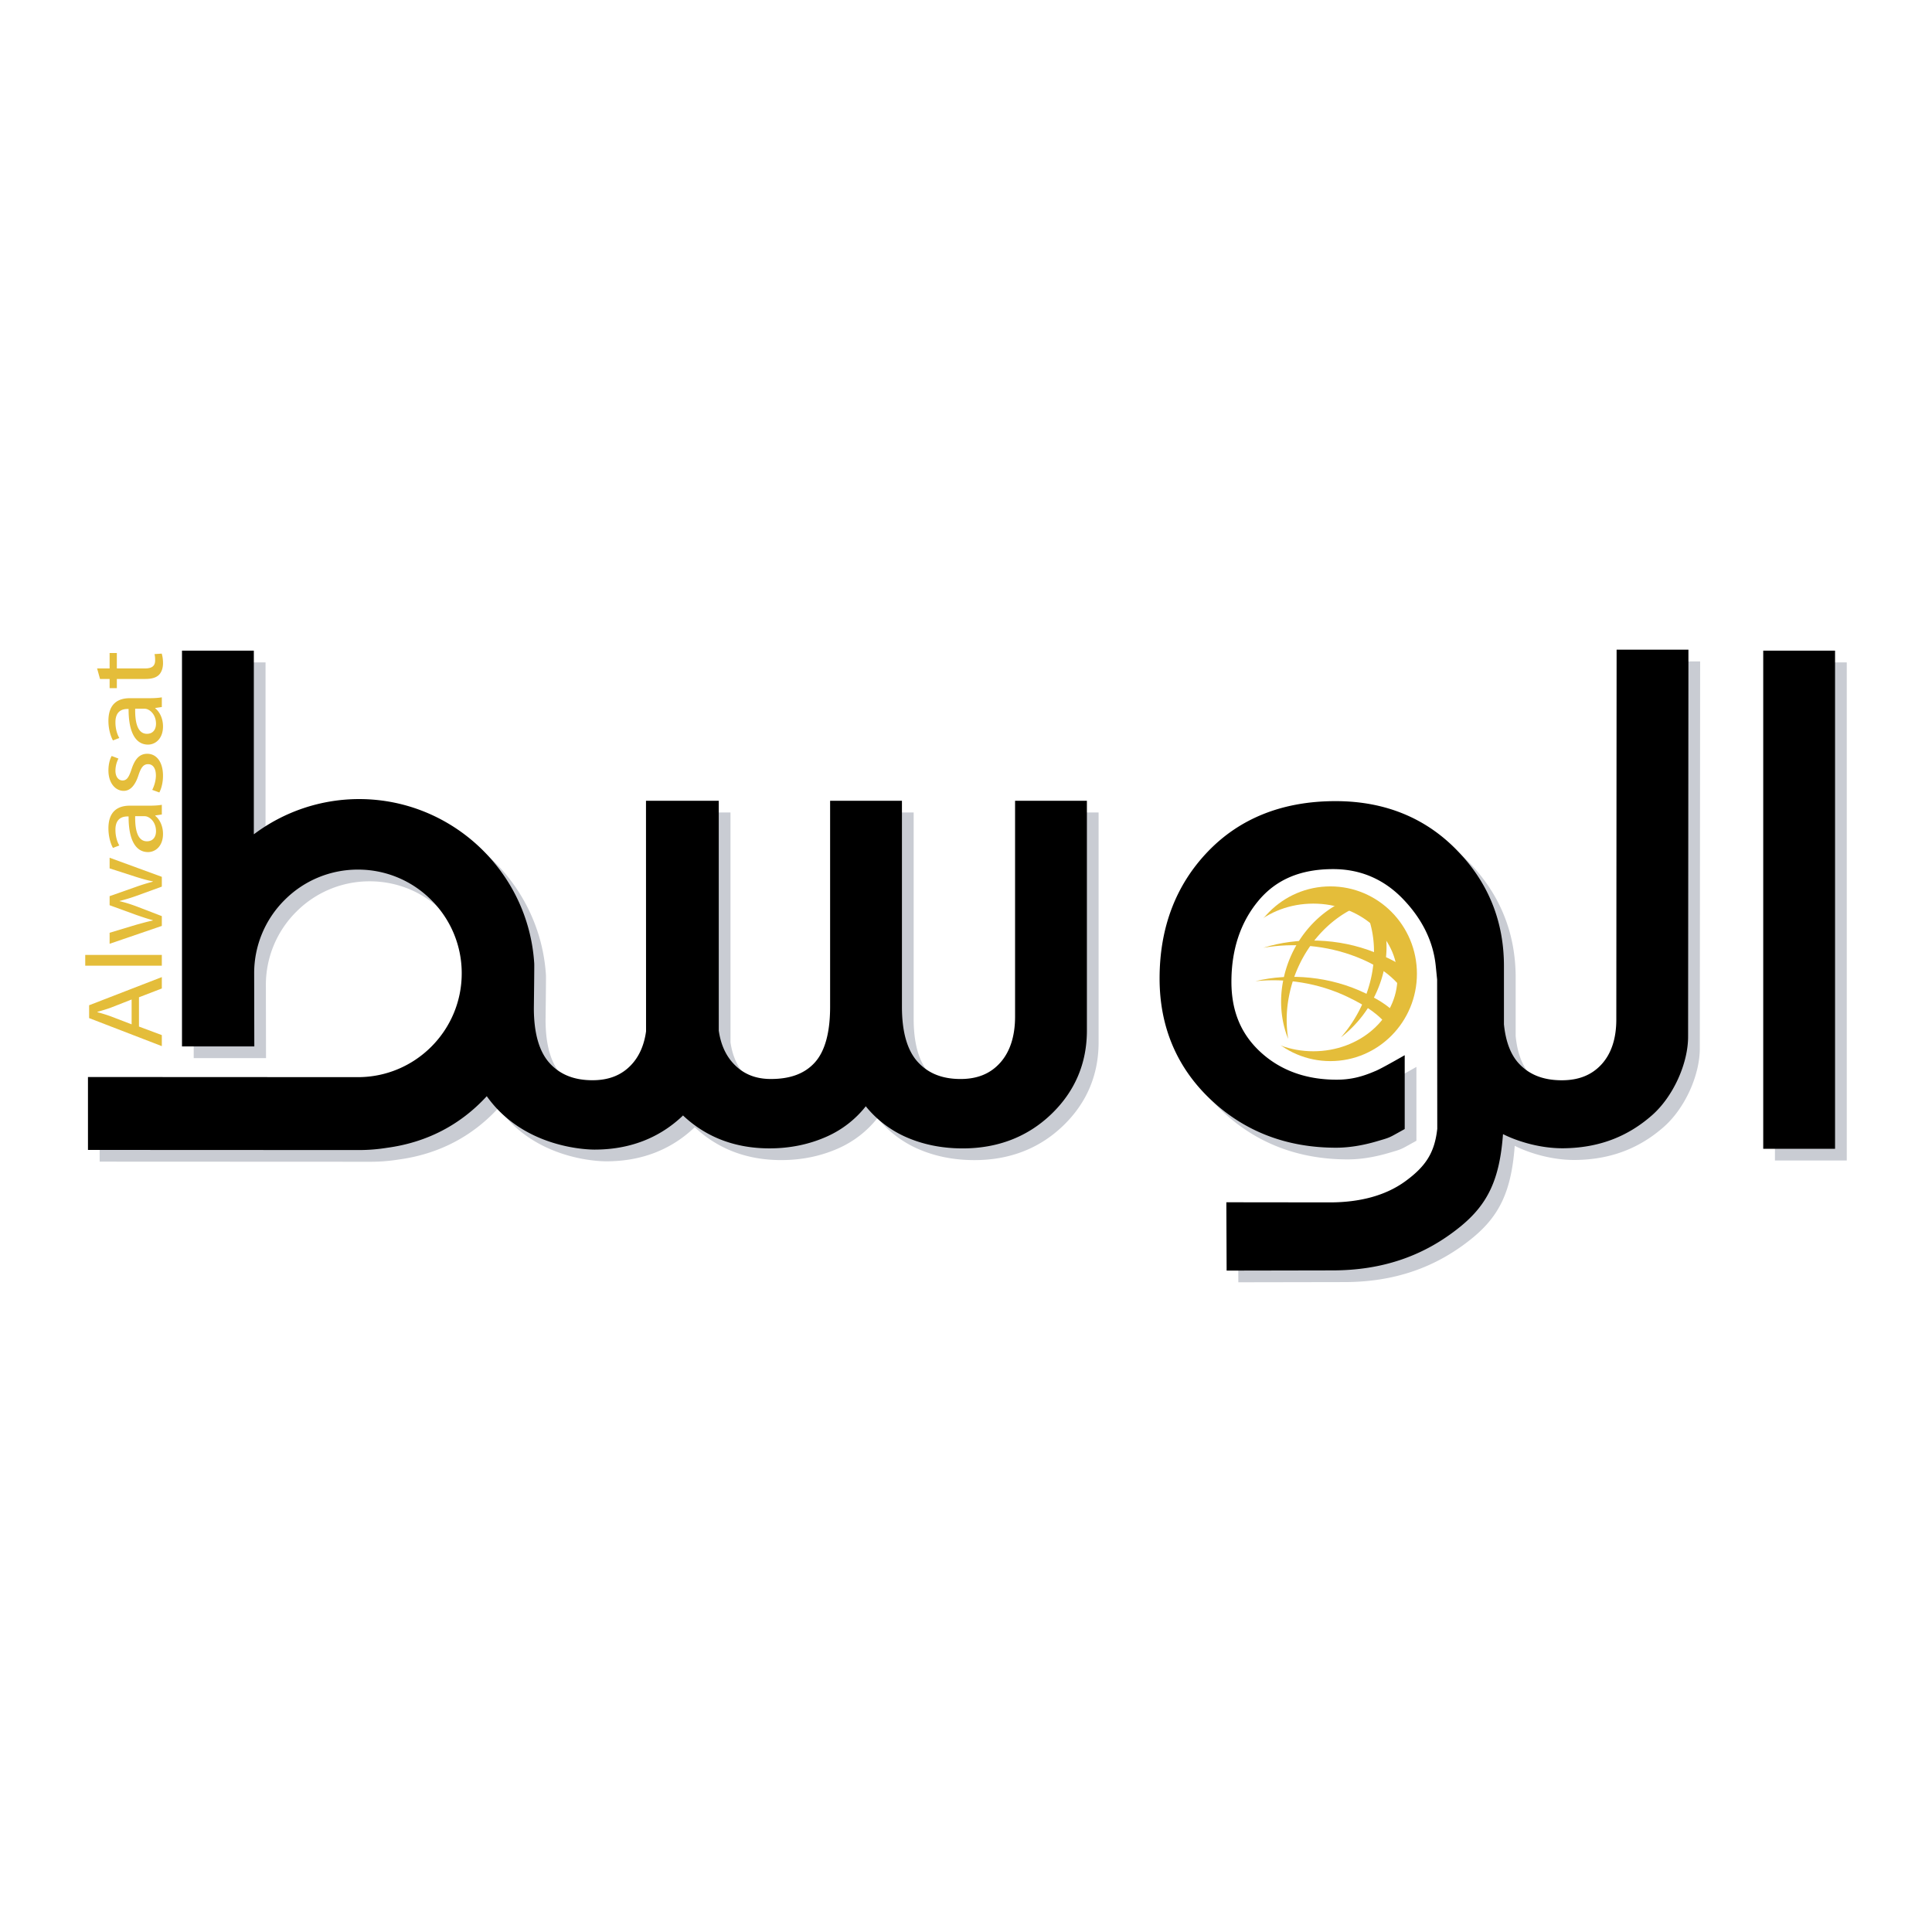 <svg xmlns="http://www.w3.org/2000/svg" width="2500" height="2500" viewBox="0 0 192.756 192.756"><g fill-rule="evenodd" clip-rule="evenodd"><path fill="#fff" d="M0 0h192.756v192.756H0V0z"/><path d="M177.086 66.674v49.11h7.166V66.085h-7.166v.589zM87.565 111.52h-.035a10.723 10.723 0 0 0 3.91 3.039c1.729.786 3.671 1.185 5.769 1.185 3.502 0 6.473-1.145 8.832-3.404 2.367-2.266 3.566-5.076 3.566-8.353V81.062h-7.166v21.526c0 1.954-.498 3.502-1.479 4.602-.977 1.097-2.271 1.629-3.957 1.629-1.828 0-3.225-.557-4.272-1.702-1.047-1.145-1.577-2.992-1.577-5.491V81.062H83.99v20.563c0 2.547-.508 4.407-1.51 5.529-1.001 1.12-2.441 1.664-4.402 1.664-1.591 0-2.839-.532-3.815-1.629-.738-.828-1.204-1.918-1.386-3.236l.006.08-.003-22.972h-7.259l.005 23.041.005-.077c-.177 1.344-.646 2.449-1.393 3.286-.978 1.096-2.272 1.63-3.957 1.63-1.829 0-3.227-.558-4.273-1.703-1.046-1.145-1.577-2.992-1.577-5.491.016-1.266.051-4.249.039-4.439-.567-9.182-8.222-16.394-17.426-16.418a17.483 17.483 0 0 0-10.53 3.5l-.021-.007V66.085h-7.167v39.486h7.216l-.003-.592-.013-6.725a10.29 10.29 0 0 1 3.057-7.31 10.282 10.282 0 0 1 7.326-3.015c2.76.007 5.356 1.093 7.309 3.056s3.024 4.564 3.017 7.326c-.016 5.709-4.673 10.341-10.381 10.326l-26.32-.014h-.59l.001 7.274h.588l26.419.012a17.59 17.59 0 0 0 2.818-.222c3.962-.533 7.319-2.269 9.967-5.155h-.007c3.661 5.176 10.013 5.333 10.753 5.333 3.5 0 6.473-1.146 8.833-3.406l.014-.014h-.033c2.312 2.188 5.22 3.297 8.647 3.297 2.049 0 3.977-.398 5.728-1.184a10.241 10.241 0 0 0 3.893-3.038zm63.558 2.821l.014-.017c1.301.662 3.631 1.438 6.066 1.406 3.455-.045 6.336-1.128 8.807-3.31 2.104-1.857 3.607-5.181 3.58-7.9l.033-37.943v-.589h-7.166v.589l-.029 36.305c0 1.9-.496 3.405-1.473 4.475-.979 1.07-2.273 1.59-3.963 1.59-1.83 0-3.229-.543-4.277-1.661-.824-.88-1.33-2.206-1.5-3.94l.004.058v-5.856c0-4.392-1.518-8.214-4.51-11.361-3.182-3.376-7.318-5.089-12.291-5.089-5.246 0-9.531 1.692-12.738 5.029-3.197 3.331-4.82 7.591-4.82 12.663 0 4.816 1.715 8.879 5.096 12.077 3.371 3.189 7.58 4.807 12.51 4.807 1.248 0 2.607-.212 4.039-.629l.145-.042c1.084-.316 1.119-.33 1.906-.769l.76-.421V106.445l-.877.496c-1.088.614-1.787.983-2.076 1.096l-.057.022c-1.348.582-2.479.83-3.783.83-3.021 0-5.557-.91-7.535-2.704-1.99-1.806-2.959-4.115-2.959-7.062 0-3.206.898-5.918 2.67-8.062 1.77-2.142 4.217-3.182 7.48-3.182 2.729 0 5.08 1.012 6.988 3.006 1.893 1.978 3 4.212 3.246 6.655l.137 1.36.014 14.935.004-.065c-.264 2.381-1.125 3.773-3.291 5.325-1.91 1.351-4.42 2.036-7.455 2.036l-9.709-.012h-.592l.027 6.816.588-.002 9.961-.018c4.98 0 9.158-1.43 12.77-4.369 2.752-2.237 3.92-4.715 4.256-9.205z" fill="#c9ccd3"/><path d="M52.762 96.179l-.048-.001c.02.322.032.647.034.976.008-.444.014-.803.014-.975z"/><path d="M52.751 97.275c0-.041-.003-.081-.003-.122l-.015.744c.009-.207.017-.414.018-.622z"/><path d="M13.864 102.419l2.281.854v1.1l-7.254-2.798v-1.281l7.254-2.81v1.136l-2.281.879v2.92zm-.732-2.699l-2.088.818c-.473.171-.903.293-1.323.415v.036c.42.11.872.245 1.312.404l2.099.806V99.72zM8.504 95.272h7.641v1.076H8.504v-1.076zM10.936 93.062l2.637-.794c.581-.158 1.131-.317 1.668-.427v-.037c-.527-.134-1.087-.33-1.658-.525l-2.647-.965v-.904l2.604-.916c.613-.22 1.174-.391 1.701-.525v-.037c-.527-.098-1.077-.256-1.69-.451l-2.615-.843v-1.063l5.209 1.906v.977l-2.486.904a16.45 16.45 0 0 1-1.722.525v.024c.624.146 1.173.33 1.733.538l2.475.953v.977l-5.209 1.783v-1.1zM14.896 80.383c.452 0 .894-.024 1.249-.086v.965l-.656.098v.037c.409.317.774.965.774 1.808 0 1.197-.742 1.808-1.496 1.808-1.259 0-1.948-1.271-1.937-3.555h-.108c-.431 0-1.216.135-1.205 1.344 0 .562.14 1.136.387 1.551l-.635.244c-.269-.488-.452-1.209-.452-1.954 0-1.82 1.087-2.26 2.131-2.26h1.948zm-1.409 1.05c-.021 1.172.161 2.503 1.173 2.503.625 0 .904-.464.904-1.001 0-.782-.431-1.283-.872-1.454a.86.86 0 0 0-.301-.049h-.904v.001zM15.188 78.807c.172-.33.366-.892.366-1.429 0-.77-.333-1.136-.775-1.136-.452 0-.7.305-.958 1.087-.345 1.075-.851 1.575-1.475 1.575-.84 0-1.528-.781-1.528-2.039 0-.599.14-1.124.323-1.441l.677.257a2.665 2.665 0 0 0-.301 1.209c0 .635.323.977.71.977.442 0 .635-.342.894-1.111.333-1.014.786-1.551 1.571-1.551.926 0 1.571.818 1.571 2.199 0 .647-.15 1.246-.365 1.661l-.71-.258zM14.896 69.659c.452 0 .894-.024 1.249-.085v.965l-.656.098v.037c.409.317.774.964.774 1.807 0 1.198-.742 1.808-1.496 1.808-1.259 0-1.948-1.271-1.937-3.555h-.108c-.431 0-1.216.135-1.205 1.344 0 .562.14 1.136.387 1.551l-.635.244c-.269-.489-.452-1.209-.452-1.955 0-1.819 1.087-2.259 2.131-2.259h1.948zm-1.409 1.05c-.021 1.173.161 2.504 1.173 2.504.625 0 .904-.464.904-1.001 0-.782-.431-1.283-.872-1.454a.883.883 0 0 0-.301-.049h-.904zM9.688 66.689h1.248V65.15h.722v1.539h2.809c.646 0 1.011-.207 1.011-.806 0-.293-.021-.464-.064-.623l.721-.049c.064.208.129.538.129.953 0 .5-.15.904-.398 1.16-.291.293-.753.416-1.367.416h-2.841v.916h-.722v-.916h-.957l-.291-1.051z" fill="#e4bd3a"/><path d="M143.371 97.042c0 5.898-4.781 10.681-10.682 10.681-5.898 0-10.68-4.782-10.68-10.681s4.781-10.681 10.68-10.681c5.901 0 10.682 4.783 10.682 10.681z" fill="#fff"/><path d="M141.367 97.151c0 4.813-3.865 8.716-8.635 8.716s-8.635-3.902-8.635-8.716c0-4.814 3.865-8.716 8.635-8.716s8.635 3.902 8.635 8.716z" fill="#e4bd3a"/><path d="M139.422 97.52c0 4.067-3.758 7.365-8.393 7.365-4.633 0-8.391-3.298-8.391-7.365 0-4.068 3.758-7.366 8.391-7.366 4.635 0 8.393 3.298 8.393 7.366z" fill="#fff"/><path d="M136.564 90.04c-3.83 1.122-7.094 4.771-7.969 9.397a12.14 12.14 0 0 0-.072 4.216c-.689-1.7-.904-3.69-.512-5.761.711-3.76 3.232-6.798 6.354-8.114l2.199.262zM136.309 90.978c1.068 2.521 1.072 5.704-.221 8.81a13.487 13.487 0 0 1-2.303 3.71 11.758 11.758 0 0 0 3.682-4.812c1.09-2.618 1.119-5.312.279-7.537l-1.437-.171z" fill="#e4bd3a"/><path d="M140.504 99.541c-1.096-1.768-2.52-3.026-5.148-4.06-2.998-1.178-6.332-1.443-9.309-.921 3.361-1.066 7.484-.989 11.109.46 2.041.816 2.975 1.36 4.109 2.675l-.761 1.846zM138.674 102.619c-1.035-1.369-2.275-2.227-4.246-3.169-2.893-1.384-6.184-1.877-9.176-1.556 3.412-.841 7.502-.483 10.998 1.216 1.588.772 2.43 1.354 3.414 2.432l-.99 1.077z" fill="#e4bd3a"/><path d="M175.918 65.506v49.11h7.166V64.917h-7.166v.589zm-89.521 44.846h-.036a10.72 10.72 0 0 0 3.91 3.038c1.73.787 3.671 1.186 5.77 1.186 3.5 0 6.473-1.146 8.833-3.405 2.365-2.266 3.566-5.075 3.566-8.353V79.894h-7.166V101.421c0 1.954-.498 3.502-1.479 4.602-.977 1.096-2.271 1.629-3.958 1.629-1.828 0-3.226-.557-4.272-1.703-1.047-1.145-1.578-2.992-1.578-5.491V79.894H82.82v20.563c0 2.548-.508 4.408-1.51 5.53-1.001 1.119-2.44 1.664-4.402 1.664-1.591 0-2.839-.533-3.816-1.629-.738-.829-1.204-1.918-1.386-3.236l.006.08-.002-22.972h-7.259l.006 23.041.005-.076c-.178 1.344-.646 2.449-1.393 3.285-.978 1.097-2.272 1.63-3.957 1.63-1.828 0-3.226-.557-4.273-1.702-1.046-1.146-1.576-2.993-1.576-5.492.016-1.266.051-4.248.039-4.438-.568-9.182-8.222-16.395-17.426-16.418a17.48 17.48 0 0 0-10.53 3.5l-.021-.007v-18.3h-7.167v39.486h7.216l-.003-.592-.013-6.726a10.287 10.287 0 0 1 3.057-7.31 10.286 10.286 0 0 1 7.325-3.015 10.28 10.28 0 0 1 7.309 3.056 10.283 10.283 0 0 1 3.017 7.326c-.016 5.709-4.673 10.341-10.382 10.325l-26.319-.013h-.589l.001 7.274h.588l26.419.012c.93.002 1.878-.072 2.819-.223 3.961-.533 7.318-2.269 9.967-5.155h-.008c3.662 5.177 10.013 5.333 10.753 5.333 3.501 0 6.473-1.146 8.833-3.405a.093.093 0 0 1 .014-.014h-.033c2.312 2.188 5.221 3.297 8.647 3.297 2.05 0 3.977-.398 5.728-1.184a10.239 10.239 0 0 0 3.893-3.037zm63.556 2.821l.014-.017c1.301.661 3.633 1.438 6.066 1.406 3.457-.046 6.338-1.128 8.809-3.31 2.102-1.858 3.607-5.181 3.58-7.901l.033-37.942v-.589h-7.166v.588l-.029 36.306c0 1.899-.496 3.405-1.473 4.475-.979 1.069-2.275 1.59-3.963 1.59-1.832 0-3.23-.543-4.277-1.662-.824-.88-1.33-2.205-1.5-3.94l.002.058v-5.856c0-4.392-1.516-8.213-4.508-11.36-3.182-3.376-7.318-5.09-12.291-5.09-5.246 0-9.533 1.692-12.738 5.03-3.199 3.331-4.82 7.591-4.82 12.663 0 4.817 1.715 8.88 5.096 12.078 3.371 3.188 7.58 4.807 12.51 4.807 1.248 0 2.607-.212 4.039-.629l.145-.043c1.082-.315 1.119-.33 1.904-.768l.76-.421c.002-.001.002-.348.002-.348v-7.02l-.877.496c-1.09.614-1.787.983-2.076 1.095-.018.007-.035.015-.057.022-1.348.582-2.479.83-3.783.83-3.021 0-5.557-.909-7.535-2.704-1.992-1.806-2.961-4.114-2.961-7.061 0-3.206.898-5.919 2.672-8.062 1.77-2.142 4.217-3.183 7.48-3.183 2.729 0 5.08 1.012 6.988 3.006 1.893 1.979 3 4.212 3.246 6.655l.137 1.36.014 14.936.002-.065c-.262 2.38-1.125 3.773-3.291 5.324-1.91 1.351-4.418 2.036-7.453 2.036l-9.709-.011-.592-.001.027 6.816.588-.001 9.961-.019c4.98 0 9.158-1.429 12.77-4.368 2.75-2.239 3.92-4.717 4.254-9.206z"/></g></svg>